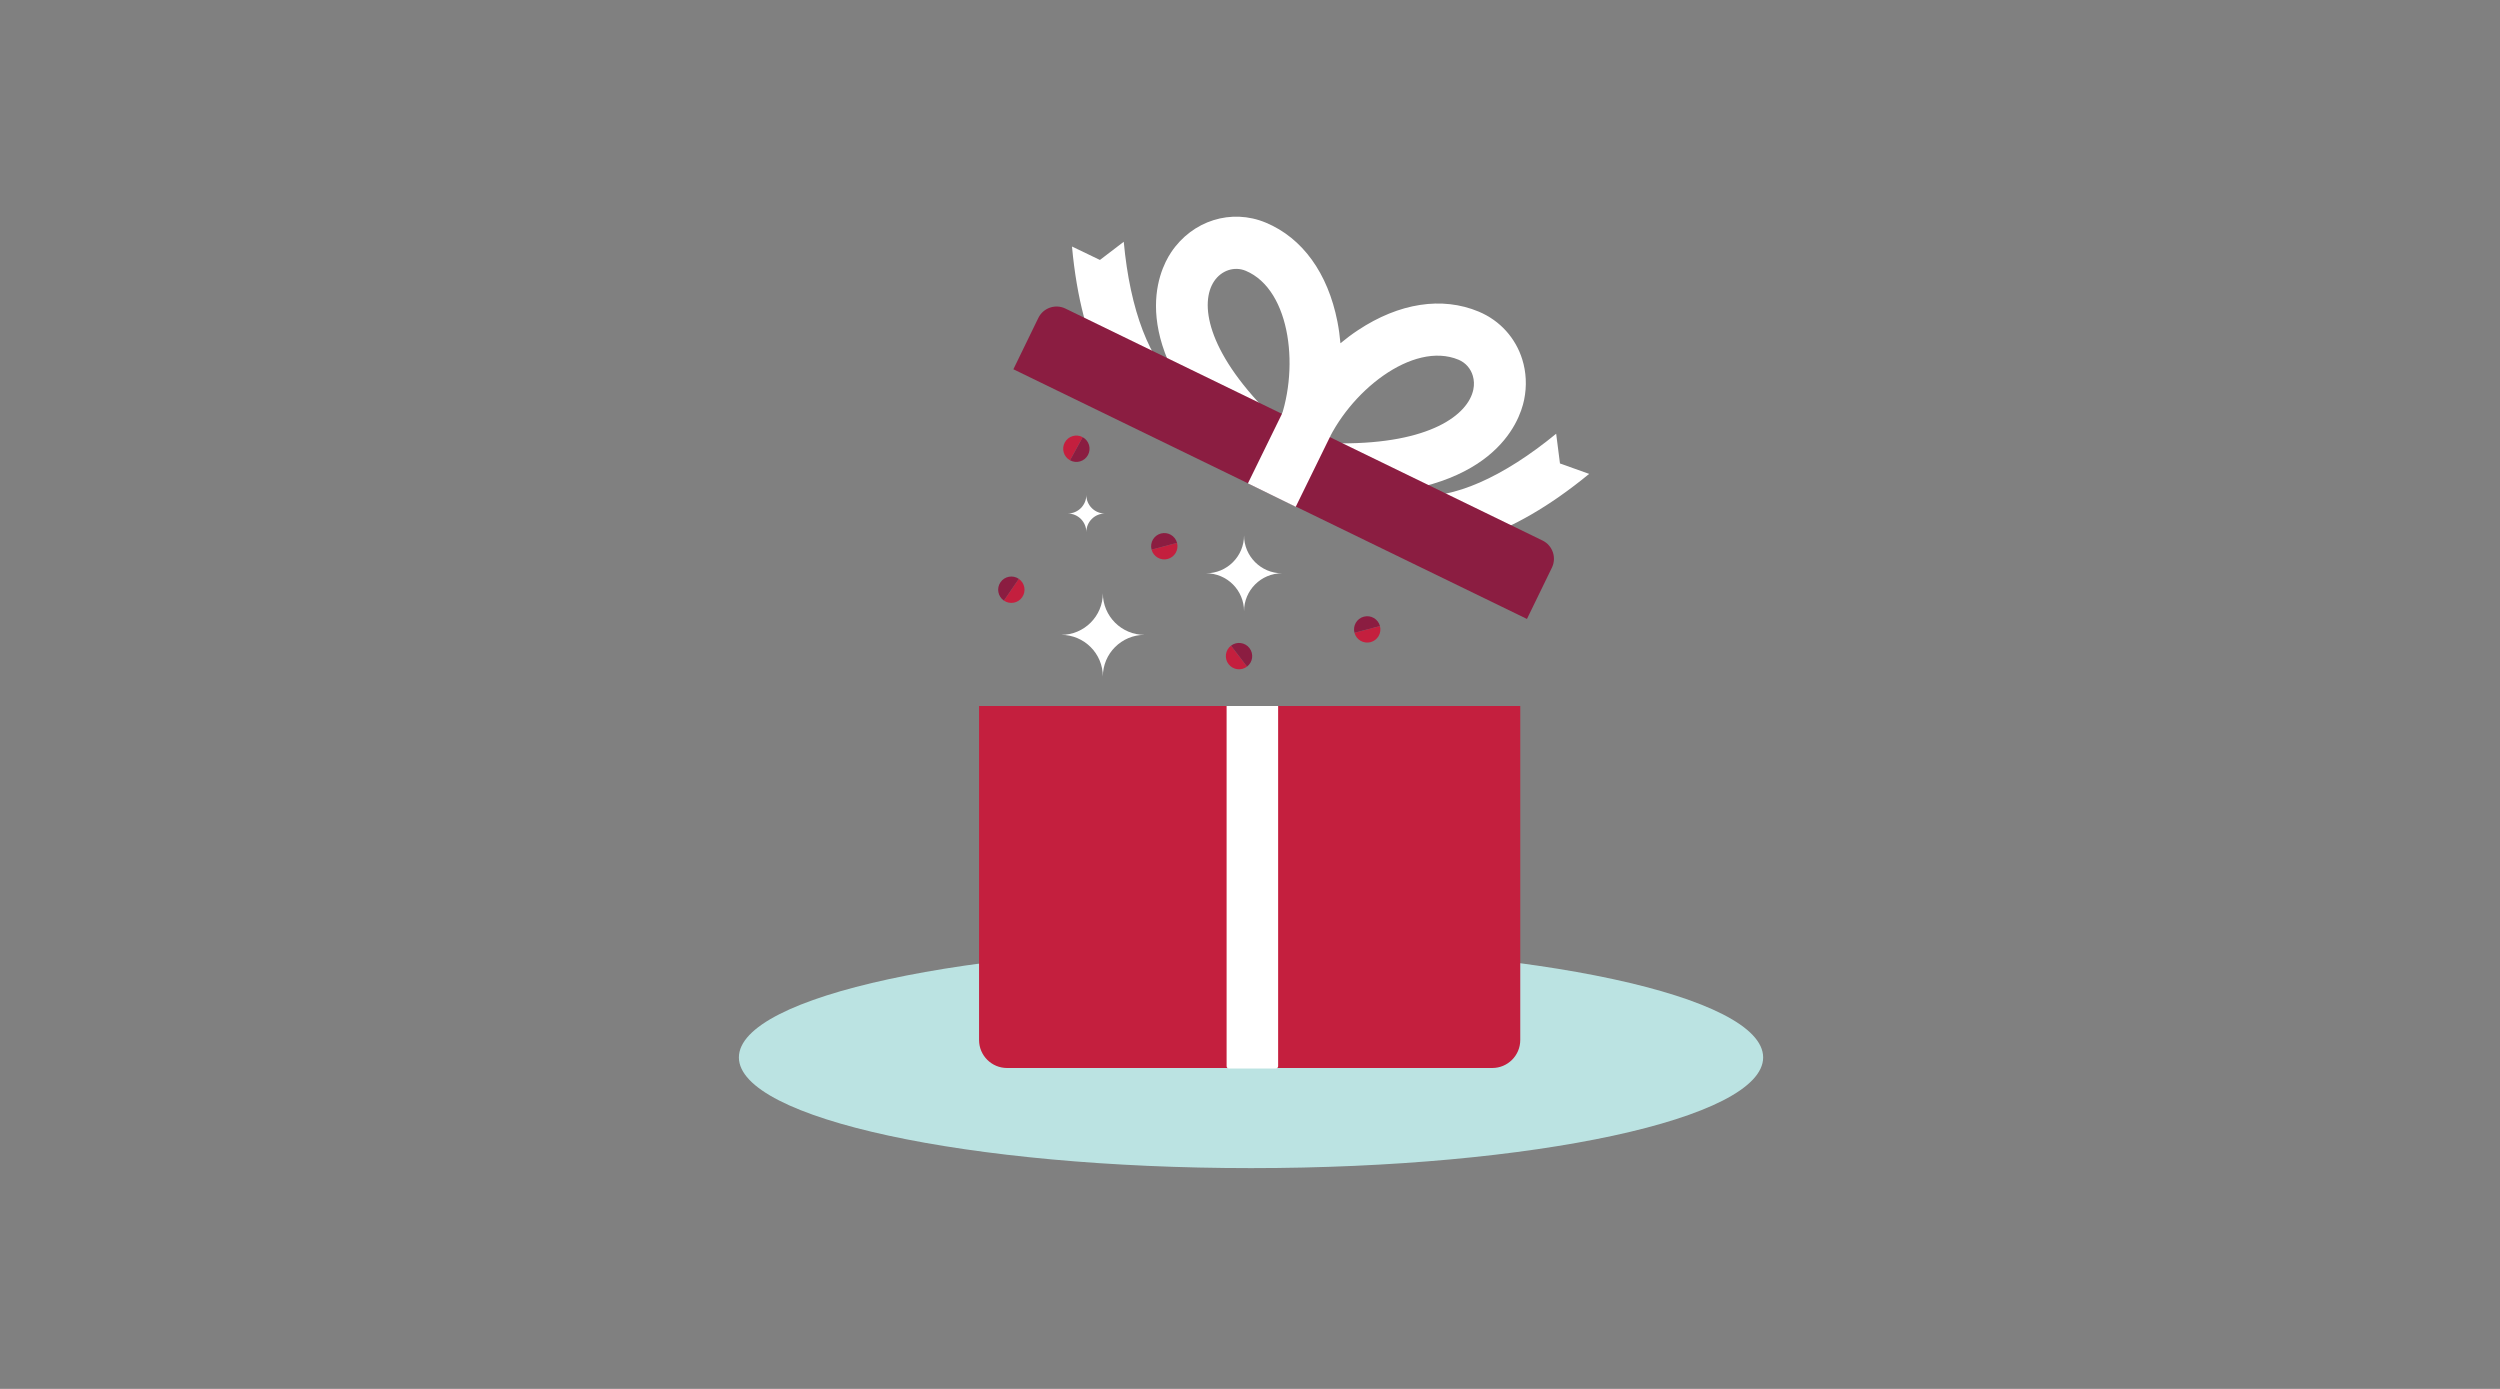 <?xml version="1.0" encoding="UTF-8"?>
<svg width="450px" height="250px" viewBox="0 0 450 250" version="1.1" xmlns="http://www.w3.org/2000/svg" xmlns:xlink="http://www.w3.org/1999/xlink">
    <rect x="0" y="0" width="450" height="250" fill="#808080" stroke="none"/>
    <!-- Generator: Sketch 63.1 (92452) - https://sketch.com -->
    <title>Illustrations/Teal/Objects/congrats-on-your-reward-450x250</title>
    <desc>Created with Sketch.</desc>
    <g id="Illustrations/Teal/Objects/congrats-on-your-reward-450x250" stroke="none" stroke-width="1" fill="none" fill-rule="evenodd">
        <path d="M317.367,190.335 C317.367,201.34 276.095,210.261 225.183,210.261 C174.272,210.261 133,201.34 133,190.335 C133,179.33 174.272,170.409 225.183,170.409 C276.095,170.409 317.367,179.33 317.367,190.335" id="Fill-2" fill="#BBE3E2"></path>
        <path d="M247.623,96.991 C249.496,97.774 251.536,98.285 253.713,98.509 C260.301,99.187 271.258,97.446 286.049,85.3 L280.793,83.421 L280.11,78.07 C270.516,85.949 261.48,89.903 254.67,89.203 C251.644,88.892 249.159,87.628 247.484,85.551 L240.199,91.421 C242.193,93.896 244.706,95.773 247.623,96.991" id="Fill-4" fill="#FFFFFF"></path>
        <path d="M211.641,79.928 C209.767,79.145 207.97,78.053 206.282,76.662 C201.17,72.451 194.709,63.431 192.958,44.373 L197.988,46.791 L202.275,43.517 C203.411,55.881 206.946,65.088 212.23,69.441 C214.579,71.376 217.223,72.256 219.877,71.987 L220.82,81.295 C217.658,81.615 214.557,81.147 211.641,79.928" id="Fill-6" fill="#FFFFFF"></path>
        <path d="M274.005,64.683 C272.818,60.881 270.048,57.712 266.163,56.089 C259.573,53.335 251.859,54.522 244.443,59.43 C243.359,60.146 242.304,60.938 241.279,61.787 C241.164,60.462 240.985,59.154 240.734,57.881 C239.015,49.154 234.439,42.832 227.849,40.079 C221.647,37.487 214.637,39.683 210.802,45.421 C208.496,48.871 202.476,61.638 221.817,81.073 L228.433,74.423 C217.041,62.976 215.984,54.449 218.541,50.624 C219.851,48.664 222.19,47.891 224.229,48.743 C232.457,52.182 234.068,66.954 229.916,76.892 L234.949,78.996 L238.359,80.392 L238.518,80.487 C242.671,70.549 254.314,61.314 262.542,64.753 C263.823,65.288 264.73,66.358 265.11,67.652 C265.336,68.418 265.377,69.263 265.2,70.122 C264.276,74.628 257.466,79.868 241.317,79.806 L241.234,89.186 C268.652,89.291 273.506,76.037 274.341,71.972 C274.859,69.446 274.714,66.952 274.005,64.683" id="Fill-8" fill="#FFFFFF"></path>
        <path d="M268.608,192.24 L181.269,192.24 C178.486,192.24 176.229,189.984 176.229,187.201 L176.229,127.077 L273.647,127.077 L273.647,187.201 C273.647,189.984 271.391,192.24 268.608,192.24" id="Fill-10" fill="#C41F3E"></path>
        <path d="M206.008,114.276 C201.871,114.276 198.515,117.635 198.515,121.779 C198.515,117.635 195.156,114.276 191.013,114.276 C195.156,114.276 198.515,110.916 198.515,106.777 C198.515,110.916 201.871,114.276 206.008,114.276" id="Fill-12" fill="#FFFFFF"></path>
        <path d="M230.749,103.193 C226.983,103.193 223.927,106.252 223.927,110.024 C223.927,106.252 220.869,103.193 217.098,103.193 C220.869,103.193 223.927,100.134 223.927,96.366 C223.927,100.134 226.983,103.193 230.749,103.193" id="Fill-14" fill="#FFFFFF"></path>
        <path d="M198.882,92.434 C197.037,92.434 195.539,93.933 195.539,95.781 C195.539,93.933 194.041,92.434 192.193,92.434 C194.041,92.434 195.539,90.935 195.539,89.089 C195.539,90.935 197.037,92.434 198.882,92.434" id="Fill-16" fill="#FFFFFF"></path>
        <path d="M229.652,192.33 L221.199,192.33 C220.972,192.33 220.789,192.146 220.789,191.919 L220.789,127.077 L230.063,127.077 L230.063,191.919 C230.063,192.146 229.879,192.33 229.652,192.33" id="Fill-18" fill="#FFFFFF"></path>
        <path d="M210.184,100.616 C211.451,100.279 212.205,98.98 211.868,97.713 L207.281,98.932 C207.618,100.199 208.917,100.952 210.184,100.616" id="Fill-20" fill="#C41F3E"></path>
        <path d="M207.281,98.932 L211.868,97.713 C211.531,96.446 210.232,95.692 208.965,96.029 C207.698,96.366 206.944,97.665 207.281,98.932" id="Fill-22" fill="#8B1D41"></path>
        <path d="M246.709,115.587 C247.976,115.251 248.73,113.951 248.393,112.684 L243.806,113.903 C244.142,115.17 245.441,115.923 246.709,115.587" id="Fill-24" fill="#C41F3E"></path>
        <path d="M243.805,113.903 L248.393,112.684 C248.055,111.418 246.756,110.663 245.489,111 C244.222,111.337 243.469,112.636 243.805,113.903" id="Fill-26" fill="#8B1D41"></path>
        <path d="M221.137,119.541 C221.933,120.583 223.422,120.784 224.464,119.989 L221.584,116.215 C220.542,117.01 220.343,118.499 221.137,119.541" id="Fill-28" fill="#C41F3E"></path>
        <path d="M221.585,116.215 L224.464,119.989 C225.506,119.194 225.706,117.705 224.911,116.663 C224.116,115.621 222.627,115.42 221.585,116.215" id="Fill-30" fill="#8B1D41"></path>
        <path d="M183.999,107.492 C184.74,106.411 184.466,104.934 183.385,104.193 L180.699,108.106 C181.78,108.848 183.258,108.573 183.999,107.492" id="Fill-32" fill="#C41F3E"></path>
        <path d="M180.699,108.106 L183.385,104.192 C182.303,103.451 180.827,103.726 180.085,104.807 C179.344,105.887 179.619,107.364 180.699,108.106" id="Fill-34" fill="#8B1D41"></path>
        <path d="M191.668,79.632 C191.037,80.78 191.457,82.223 192.605,82.854 L194.89,78.694 C193.741,78.063 192.299,78.483 191.668,79.632" id="Fill-36" fill="#C41F3E"></path>
        <path d="M194.889,78.694 L192.606,82.854 C193.755,83.485 195.197,83.065 195.827,81.916 C196.458,80.767 196.038,79.325 194.889,78.694" id="Fill-38" fill="#8B1D41"></path>
        <path d="M279.343,102.178 L274.853,111.413 L182.408,66.467 L186.898,57.232 C187.781,55.417 189.967,54.661 191.781,55.544 L277.655,97.294 C279.469,98.177 280.225,100.363 279.343,102.178" id="Fill-40" fill="#8B1D41"></path>
        <polygon id="Fill-42" fill="#FFFFFF" points="233.231 91.224 224.623 87.008 230.86 74.271 239.468 78.487"></polygon>
    </g>
</svg>